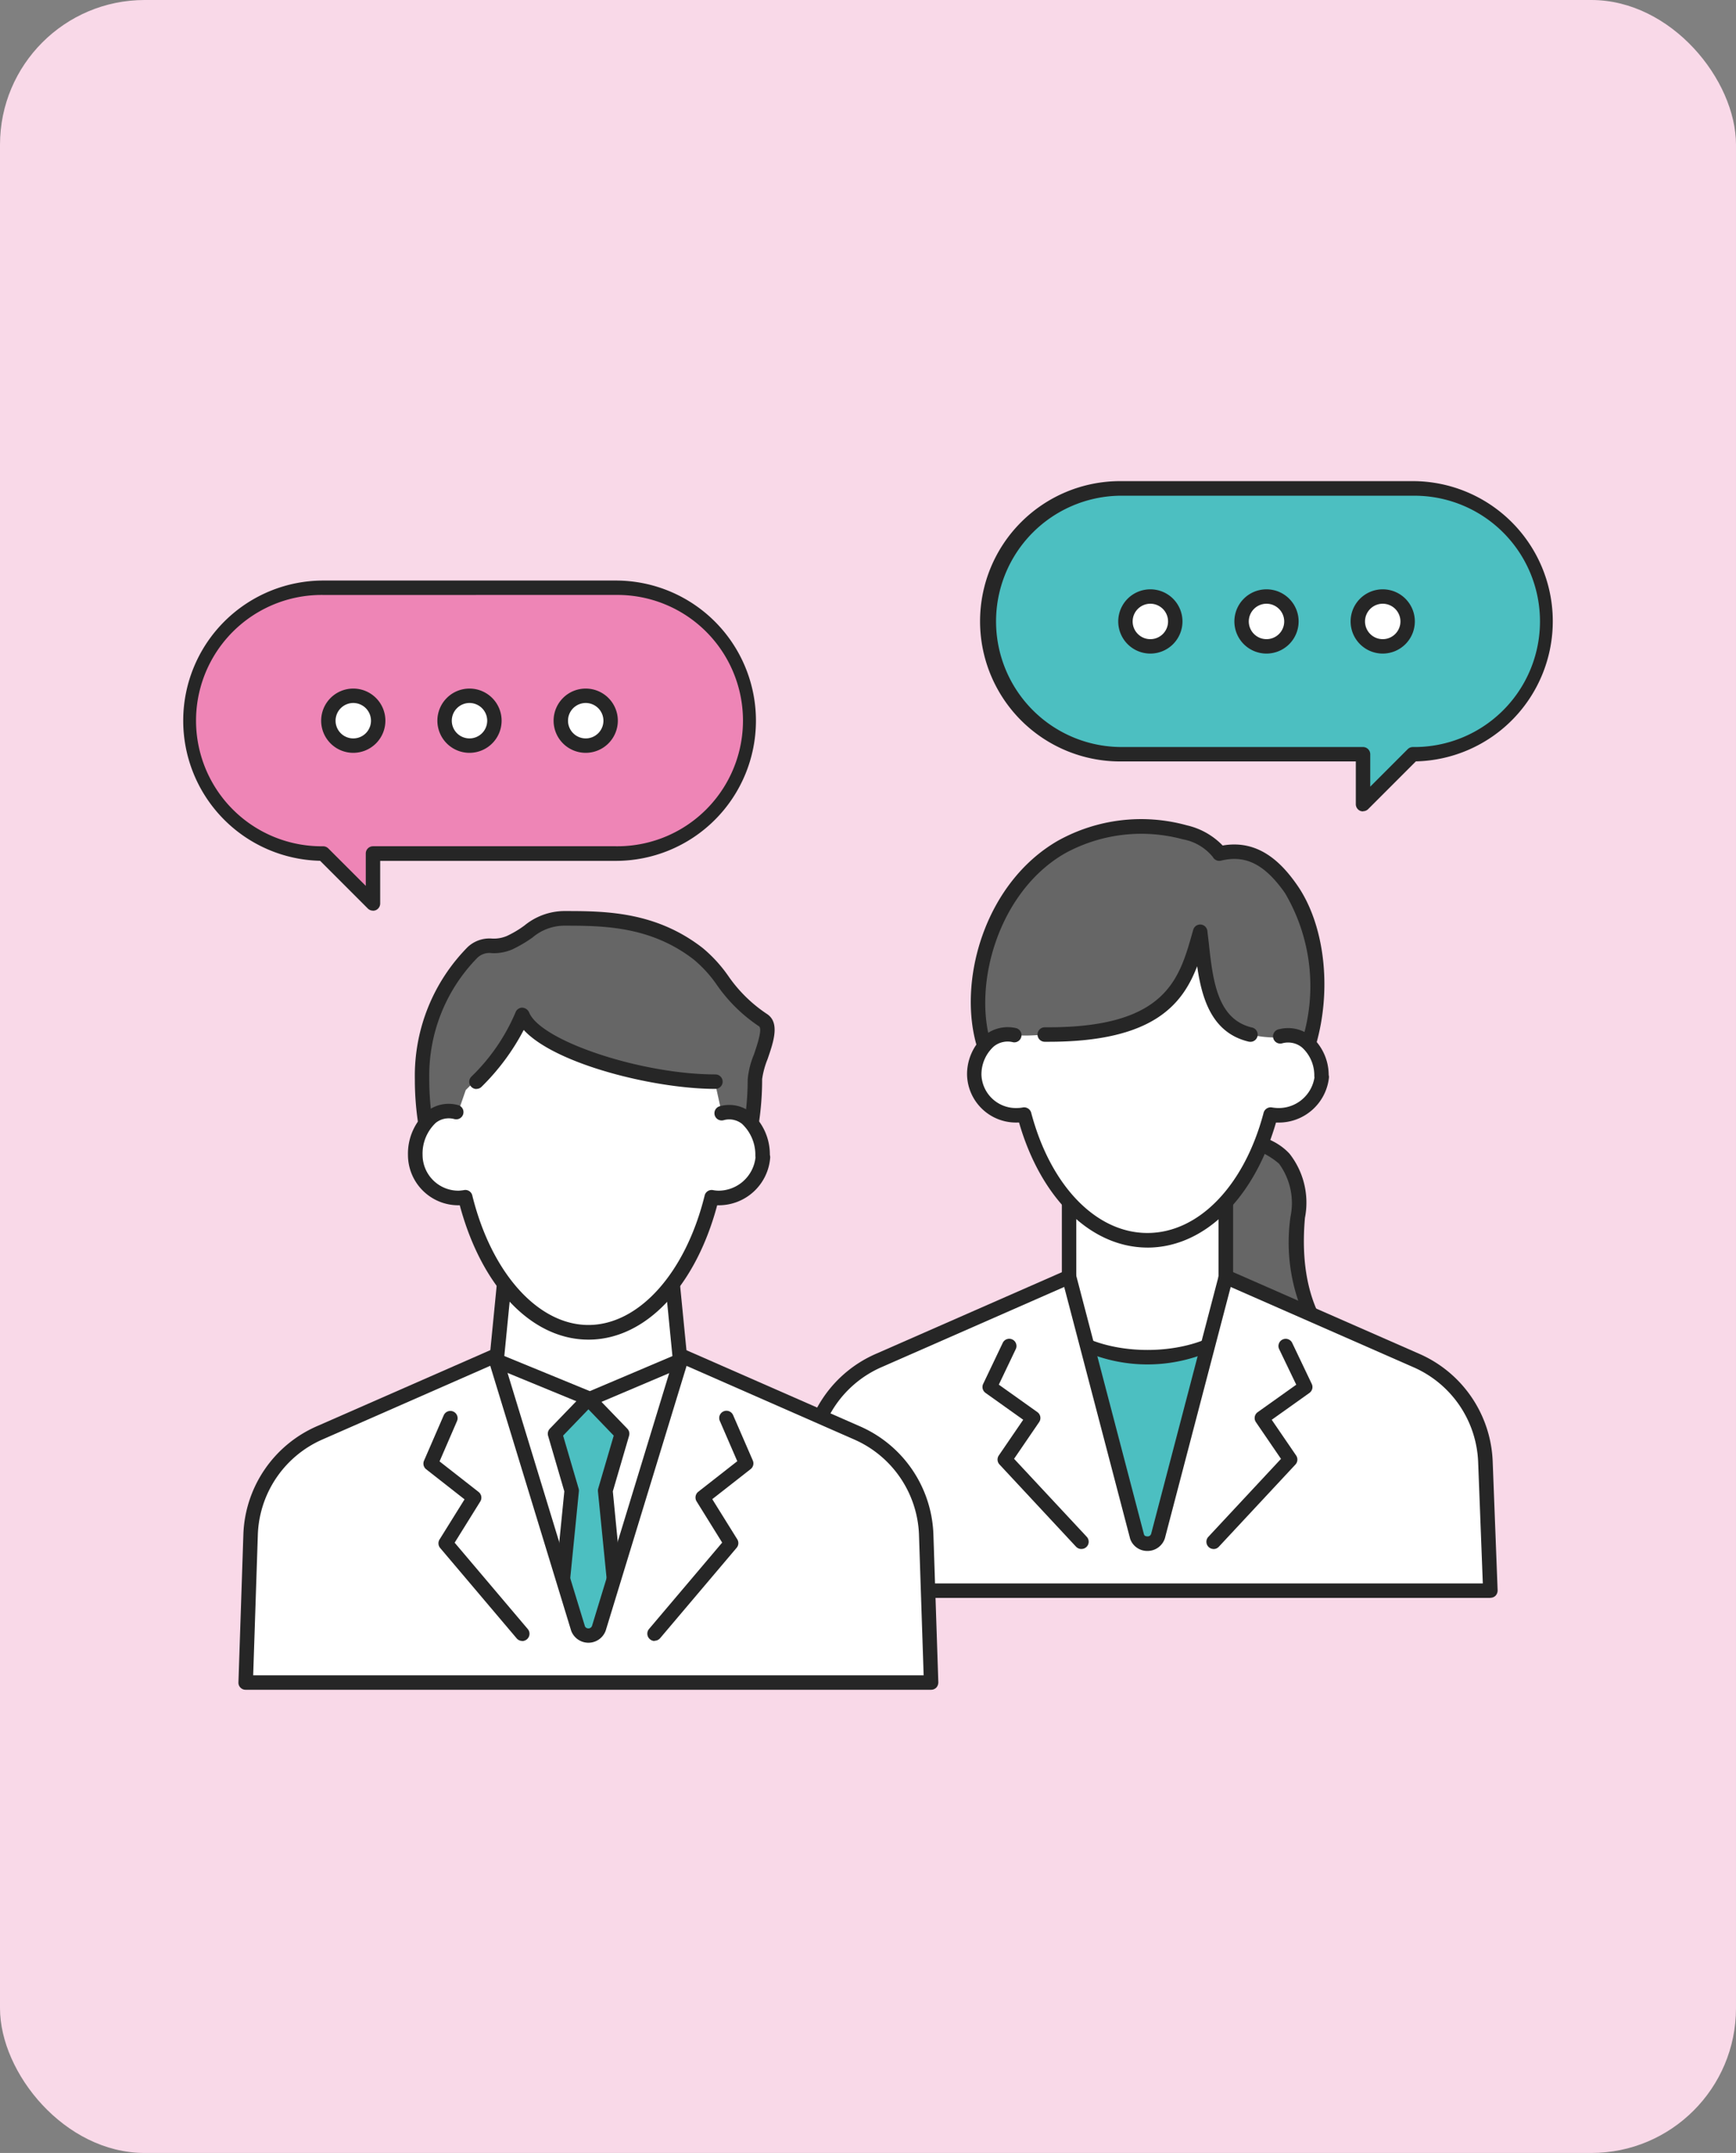 <svg xmlns="http://www.w3.org/2000/svg" width="96" height="119" viewBox="0 0 96 119">
  <rect x="0" y="0" width="96" height="119" fill="#808080" stroke="none"/>
  <g id="グループ_78" data-name="グループ 78" transform="translate(-96 -656)">
    <rect id="長方形_55" data-name="長方形 55" width="96" height="119" rx="8" transform="translate(96 656)" fill="#f9d9e8"/>
    <g id="voice_banner" transform="translate(96 680)">
      <g id="illust">
        <rect id="長方形_9273" data-name="長方形 9273" width="96" height="72" fill="none"/>
        <path id="パス_80629" data-name="パス 80629" d="M45.46,17.68H29.274a7.344,7.344,0,0,0-7.344,7.344h0a7.344,7.344,0,0,0,7.344,7.344l2.755,2.755V32.368H45.46A7.344,7.344,0,0,0,52.8,25.024h0A7.344,7.344,0,0,0,45.46,17.68Z" transform="translate(-11.404 -9.194)" fill="#ee85b6"/>
        <path id="パス_80630" data-name="パス 80630" d="M31.592,35.095a.4.4,0,0,1-.283-.115l-2.64-2.64a7.746,7.746,0,0,1,.168-15.49H45.023a7.747,7.747,0,1,1,0,15.494H31.991V34.7a.4.4,0,0,1-.245.37.416.416,0,0,1-.154.029ZM28.837,17.647a6.946,6.946,0,1,0,0,13.891.416.416,0,0,1,.283.115l2.074,2.074v-1.79a.4.4,0,0,1,.4-.4h13.43a6.946,6.946,0,1,0,0-13.891Z" transform="translate(-10.967 -8.762)" fill="#262626"/>
        <circle id="楕円形_3616" data-name="楕円形 3616" cx="1.378" cy="1.378" r="1.378" transform="translate(18.158 14.453)" fill="#fff"/>
        <path id="パス_80631" data-name="パス 80631" d="M38.776,32.842a1.776,1.776,0,1,1,1.776-1.776A1.778,1.778,0,0,1,38.776,32.842Zm0-2.755a.979.979,0,1,0,.979.979A.98.98,0,0,0,38.776,30.087Z" transform="translate(-19.24 -15.231)" fill="#262626"/>
        <circle id="楕円形_3617" data-name="楕円形 3617" cx="1.378" cy="1.378" r="1.378" transform="translate(24.586 14.453)" fill="#fff"/>
        <path id="パス_80632" data-name="パス 80632" d="M52.166,32.842a1.776,1.776,0,1,1,1.776-1.776A1.778,1.778,0,0,1,52.166,32.842Zm0-2.755a.979.979,0,1,0,.979.979A.98.98,0,0,0,52.166,30.087Z" transform="translate(-26.203 -15.231)" fill="#262626"/>
        <circle id="楕円形_3618" data-name="楕円形 3618" cx="1.378" cy="1.378" r="1.378" transform="translate(31.013 14.453)" fill="#fff"/>
        <path id="パス_80633" data-name="パス 80633" d="M65.556,32.842a1.776,1.776,0,1,1,1.776-1.776A1.778,1.778,0,0,1,65.556,32.842Zm0-2.755a.979.979,0,1,0,.979.979A.98.98,0,0,0,65.556,30.087Z" transform="translate(-33.166 -15.231)" fill="#262626"/>
        <path id="パス_80634" data-name="パス 80634" d="M137.28,6.25H121.094a7.344,7.344,0,1,0,0,14.688h13.43v2.755l2.755-2.755a7.344,7.344,0,0,0,0-14.688Z" transform="translate(-59.15 -3.25)" fill="#4cbfc1"/>
        <path id="パス_80635" data-name="パス 80635" d="M134.088,23.66a.416.416,0,0,1-.154-.029.4.4,0,0,1-.245-.37V20.9H120.657a7.747,7.747,0,0,1,0-15.494h16.186a7.746,7.746,0,0,1,.168,15.49l-2.64,2.64a.4.4,0,0,1-.283.115ZM120.657,6.212a6.946,6.946,0,0,0,0,13.891h13.43a.4.4,0,0,1,.4.4v1.79l2.074-2.074a.4.4,0,0,1,.283-.115,6.946,6.946,0,1,0,0-13.891Z" transform="translate(-58.713 -2.813)" fill="#262626"/>
        <circle id="楕円形_3619" data-name="楕円形 3619" cx="1.378" cy="1.378" r="1.378" transform="translate(62.232 8.966)" fill="#fff"/>
        <path id="パス_80636" data-name="パス 80636" d="M130.6,21.412a1.776,1.776,0,1,1,1.776-1.776A1.778,1.778,0,0,1,130.6,21.412Zm0-2.755a.979.979,0,1,0,.979.979A.98.98,0,0,0,130.6,18.657Z" transform="translate(-66.986 -9.287)" fill="#262626"/>
        <circle id="楕円形_3620" data-name="楕円形 3620" cx="1.378" cy="1.378" r="1.378" transform="translate(68.659 8.966)" fill="#fff"/>
        <path id="パス_80637" data-name="パス 80637" d="M143.986,21.412a1.776,1.776,0,1,1,1.776-1.776A1.778,1.778,0,0,1,143.986,21.412Zm0-2.755a.979.979,0,1,0,.979.979A.98.98,0,0,0,143.986,18.657Z" transform="translate(-73.949 -9.287)" fill="#262626"/>
        <circle id="楕円形_3621" data-name="楕円形 3621" cx="1.378" cy="1.378" r="1.378" transform="translate(75.086 8.966)" fill="#fff"/>
        <path id="パス_80638" data-name="パス 80638" d="M157.376,21.412a1.776,1.776,0,1,1,1.776-1.776A1.778,1.778,0,0,1,157.376,21.412Zm0-2.755a.979.979,0,1,0,.979.979A.98.98,0,0,0,157.376,18.657Z" transform="translate(-80.912 -9.287)" fill="#262626"/>
        <path id="パス_80639" data-name="パス 80639" d="M137.484,81c3.8,0,4.762,1.646,4.517,4.4-.182,2.035-.1,5.242,2.213,7.512l-9.144-2.674V82.8Z" transform="translate(-70.236 -42.12)" fill="#666"/>
        <path id="パス_80640" data-name="パス 80640" d="M143.782,92.88a.41.41,0,0,1-.11-.014l-9.144-2.674a.4.4,0,0,1-.288-.384v-7.43a.4.4,0,0,1,.158-.322l2.414-1.8a.392.392,0,0,1,.24-.082c1.944,0,3.274.422,4.066,1.286a4.377,4.377,0,0,1,.85,3.542c-.278,3.13.422,5.549,2.093,7.2a.4.4,0,0,1-.283.686Zm-8.741-3.374,7.579,2.218a10.024,10.024,0,0,1-1.45-6.792A3.681,3.681,0,0,0,140.528,82a4.45,4.45,0,0,0-3.341-1.027l-2.146,1.6v6.931Z" transform="translate(-69.805 -41.688)" fill="#262626"/>
        <rect id="長方形_9274" data-name="長方形 9274" width="8.669" height="23.822" transform="translate(59.122 38.88)" fill="#fff"/>
        <path id="パス_80641" data-name="パス 80641" d="M131.407,104.789h-8.669a.4.4,0,0,1-.4-.4V80.568a.4.4,0,0,1,.4-.4h8.669a.4.4,0,0,1,.4.4v23.822A.4.4,0,0,1,131.407,104.789Zm-8.27-.8H131V80.972h-7.867Z" transform="translate(-63.617 -41.688)" fill="#262626"/>
        <path id="パス_80642" data-name="パス 80642" d="M131.746,100.24c0,1.6-2.438,2.894-5.453,2.894s-5.453-1.3-5.453-2.894v14.587h10.9V100.24Z" transform="translate(-62.837 -52.125)" fill="#4cbfc1"/>
        <path id="パス_80643" data-name="パス 80643" d="M131.309,114.794h-10.9a.4.4,0,0,1-.4-.4V99.808a.4.4,0,0,1,.8,0c0,1.354,2.314,2.5,5.05,2.5s5.05-1.142,5.05-2.5a.4.4,0,1,1,.8,0V114.4a.4.4,0,0,1-.4.4Zm-10.5-.8h10.1V101.5a8.733,8.733,0,0,1-10.1,0V114Z" transform="translate(-62.405 -51.693)" fill="#262626"/>
        <path id="パス_80644" data-name="パス 80644" d="M92.974,107.225l-.274,7.147h37.925l-.274-7.147a6.342,6.342,0,0,0-3.83-5.578L115.994,97.03l-3.758,14.347a.615.615,0,0,1-1.152,0L107.326,97.03,96.8,101.648a6.344,6.344,0,0,0-3.83,5.578Z" transform="translate(-48.204 -50.456)" fill="#fff"/>
        <path id="パス_80645" data-name="パス 80645" d="M130.183,114.347H92.258a.4.4,0,0,1-.288-.12.387.387,0,0,1-.11-.293l.274-7.147a6.782,6.782,0,0,1,4.066-5.928l10.526-4.618a.41.41,0,0,1,.336,0,.4.4,0,0,1,.211.259l3.758,14.347c.034.091.144.1.192.1a.2.2,0,0,0,.2-.134l3.749-14.314a.4.4,0,0,1,.547-.264l10.526,4.618a6.773,6.773,0,0,1,4.066,5.928l.274,7.147a.427.427,0,0,1-.11.293.4.4,0,0,1-.288.12Zm-37.507-.8h37.09l-.259-6.734a5.973,5.973,0,0,0-3.59-5.222l-10.094-4.43-3.638,13.891a1.009,1.009,0,0,1-.965.7,1,1,0,0,1-.955-.667l-3.648-13.925-10.094,4.43a5.978,5.978,0,0,0-3.59,5.222h0l-.259,6.734Zm-.139-6.749Z" transform="translate(-47.767 -50.027)" fill="#262626"/>
        <path id="パス_80646" data-name="パス 80646" d="M118.658,115.764a.407.407,0,0,1-.293-.125l-4.234-4.546a.4.4,0,0,1-.038-.5l1.349-1.973-2.083-1.483a.4.4,0,0,1-.13-.5l1.09-2.285a.4.4,0,0,1,.72.346l-.946,1.982,2.131,1.517a.4.4,0,0,1,.1.552l-1.387,2.03,4.018,4.31a.4.4,0,0,1-.019.566.392.392,0,0,1-.274.106Z" transform="translate(-58.859 -54.147)" fill="#262626"/>
        <path id="パス_80647" data-name="パス 80647" d="M139.384,115.764a.4.4,0,0,1-.293-.672l4.018-4.31-1.387-2.03a.4.4,0,0,1,.1-.552l2.131-1.517L143,104.7a.4.4,0,0,1,.72-.346l1.09,2.285a.4.4,0,0,1-.13.5l-2.083,1.483,1.349,1.973a.4.4,0,0,1-.038.5l-4.238,4.546a.389.389,0,0,1-.293.125Z" transform="translate(-72.271 -54.147)" fill="#262626"/>
        <path id="パス_80648" data-name="パス 80648" d="M131.449,58.976a2.472,2.472,0,0,0-.835-1.9h.149a10.485,10.485,0,0,0-1.022-8.462c-1.094-1.555-2.28-2.357-3.955-1.944-.691-1.33-5.189-2.41-8.741-.36-3.854,2.227-5.342,7.531-4.267,10.982h0a2.611,2.611,0,0,0-.562,1.622,2.305,2.305,0,0,0,2.386,2.218,3.276,3.276,0,0,0,.379-.034c1.075,4.066,3.72,6.946,6.816,6.946s5.741-2.88,6.816-6.946a2.541,2.541,0,0,0,.384.038,2.4,2.4,0,0,0,2.448-2.126l-.019-.034Z" transform="translate(-58.354 -23.489)" fill="#fff"/>
        <path id="パス_80649" data-name="パス 80649" d="M116.61,56.659c7.133.067,7.834-2.534,8.6-5.683.269,2.554.336,5,2.755,5.683a5.579,5.579,0,0,0,2.2.1c.418-.024.907-.1,1.066-.37.7-3.034.365-5.822-1.018-7.786-1.094-1.555-2.28-2.357-3.955-1.944-.691-1.33-5.189-2.414-8.736-.36-3.643,2.112-4.819,6.432-4.267,10.09.226.662,1.018.206,1.694.312a8.87,8.87,0,0,0,1.656-.048Z" transform="translate(-58.828 -23.482)" fill="#666"/>
        <path id="パス_80650" data-name="パス 80650" d="M121.4,80.466c-3.13,0-5.894-2.7-7.109-6.912H114.2a2.708,2.708,0,0,1-2.784-2.616,2.86,2.86,0,0,1,.979-2.208,2.024,2.024,0,0,1,1.752-.389.4.4,0,0,1-.173.778,1.221,1.221,0,0,0-1.08.23,2.084,2.084,0,0,0-.682,1.584,1.907,1.907,0,0,0,1.982,1.819,1.782,1.782,0,0,0,.322-.034.407.407,0,0,1,.446.293c1.066,4.037,3.59,6.648,6.427,6.648s5.362-2.611,6.427-6.648a.405.405,0,0,1,.446-.293,2.428,2.428,0,0,0,.326.034,2,2,0,0,0,2.04-1.694.371.371,0,0,1-.01-.072,2.084,2.084,0,0,0-.682-1.584,1.221,1.221,0,0,0-1.08-.23.4.4,0,1,1-.173-.778,2.009,2.009,0,0,1,1.752.389,2.852,2.852,0,0,1,.979,2.141.428.428,0,0,1,.014.154,2.788,2.788,0,0,1-2.846,2.477H128.5c-1.214,4.21-3.979,6.912-7.109,6.912Z" transform="translate(-57.938 -35.509)" fill="#262626"/>
        <path id="パス_80651" data-name="パス 80651" d="M131.3,62.939a.326.326,0,0,1-.1-.01c-2.011-.485-2.573-2.342-2.837-4.166-.84,2.194-2.525,4.176-8.222,4.176h-.206a.4.4,0,0,1,0-.8h.2c6.494,0,7.238-2.654,7.963-5.222l.048-.168a.4.4,0,0,1,.782.062c.024.216.053.437.077.658.226,2.074.466,4.219,2.381,4.68a.4.4,0,0,1-.1.792Z" transform="translate(-62.161 -29.358)" fill="#262626"/>
        <path id="パス_80652" data-name="パス 80652" d="M112.589,57.253a.4.4,0,0,1-.384-.283c-1.133-3.634.384-9.1,4.445-11.448a9.47,9.47,0,0,1,7.147-.854,3.979,3.979,0,0,1,1.973,1.114c2.05-.36,3.317,1.046,4.1,2.16,1.522,2.16,1.954,5.7,1.075,8.8a.4.4,0,0,1-.773-.216,10.116,10.116,0,0,0-.96-8.122c-1.118-1.589-2.174-2.117-3.533-1.786a.4.4,0,0,1-.451-.2,2.769,2.769,0,0,0-1.661-.979,8.788,8.788,0,0,0-6.523.778c-3.677,2.122-5.1,7.243-4.085,10.517a.4.4,0,0,1-.264.5.349.349,0,0,1-.12.019Z" transform="translate(-58.157 -23.048)" fill="#262626"/>
        <path id="パス_80653" data-name="パス 80653" d="M56.92,101.813l.408-4H66.87l.4,4-1.1,18.048H57.894Z" transform="translate(-29.598 -50.861)" fill="#fff"/>
        <path id="パス_80654" data-name="パス 80654" d="M77.45,101.783a.4.4,0,0,1-.4-.36l-.394-4.008a.4.4,0,1,1,.8-.077l.394,4.008a.4.4,0,0,1-.36.437Z" transform="translate(-39.861 -50.428)" fill="#262626"/>
        <path id="パス_80655" data-name="パス 80655" d="M56.827,101.782h-.038a.4.4,0,0,1-.36-.437l.394-4.008a.394.394,0,0,1,.437-.36.4.4,0,0,1,.36.437l-.394,4.008a.4.4,0,0,1-.4.36Z" transform="translate(-29.342 -50.427)" fill="#262626"/>
        <path id="パス_80656" data-name="パス 80656" d="M61.967,108.771a.416.416,0,0,1-.154-.029l-5.122-2.107A.4.4,0,0,1,57,105.9l4.968,2.04,4.814-2.04a.4.4,0,0,1,.312.734l-4.968,2.107a.424.424,0,0,1-.158.034Z" transform="translate(-29.351 -55.049)" fill="#262626"/>
        <path id="パス_80657" data-name="パス 80657" d="M65.783,111.08,67.631,113l-.926,3.154.926,9.3h-3.7l.926-9.3L63.93,113Z" transform="translate(-33.244 -57.762)" fill="#4cbfc1"/>
        <path id="パス_80658" data-name="パス 80658" d="M67.2,125.438H63.5a.406.406,0,0,1-.3-.13.4.4,0,0,1-.1-.307l.917-9.23-.9-3.077a.409.409,0,0,1,.1-.389l1.853-1.92a.418.418,0,0,1,.576,0l1.853,1.92a.4.4,0,0,1,.1.389l-.9,3.077L67.6,125a.4.4,0,0,1-.1.307.407.407,0,0,1-.3.13Zm-3.259-.8h2.818l-.883-8.866a.419.419,0,0,1,.014-.154l.859-2.928-1.4-1.454-1.4,1.454.859,2.928a.409.409,0,0,1,.014.154l-.883,8.866Z" transform="translate(-32.81 -57.34)" fill="#262626"/>
        <path id="パス_80659" data-name="パス 80659" d="M28.574,115.976,28.3,124.2H66.206l-.274-8.227a6.338,6.338,0,0,0-3.826-5.573L52.43,106.16l-4.6,15.053a.615.615,0,0,1-1.152,0l-4.6-15.053L32.4,110.4a6.338,6.338,0,0,0-3.826,5.573Z" transform="translate(-14.716 -55.203)" fill="#fff"/>
        <path id="パス_80660" data-name="パス 80660" d="M65.774,124.162H27.868a.4.4,0,0,1-.288-.12.387.387,0,0,1-.11-.293l.274-8.227a6.781,6.781,0,0,1,4.066-5.928l9.677-4.243a.4.4,0,0,1,.542.245l4.6,15.053a.2.2,0,0,0,.192.12.208.208,0,0,0,.2-.134L51.614,105.6a.379.379,0,0,1,.216-.245.388.388,0,0,1,.326,0l9.677,4.243a6.775,6.775,0,0,1,4.066,5.923l.274,8.227a.436.436,0,0,1-.11.293.4.4,0,0,1-.288.12Zm-37.493-.8h37.08l-.259-7.814a5.987,5.987,0,0,0-3.586-5.222l-9.264-4.066-4.469,14.621a1.017,1.017,0,0,1-1.915.014l-4.474-14.64-9.264,4.066a5.968,5.968,0,0,0-3.586,5.222h0l-.259,7.814Zm-.139-7.829Z" transform="translate(-14.284 -54.764)" fill="#262626"/>
        <path id="パス_80661" data-name="パス 80661" d="M48.474,67H48.4a15.751,15.751,0,0,1-.178-2.362h0a9.71,9.71,0,0,1,2.794-7.008c.72-.643,1.147-.139,2.05-.538,1.162-.514,1.618-1.339,2.981-1.339,2.419,0,5.011.062,7.459,1.963,1.286,1,1.666,2.434,3.571,3.662.744.48-.442,2.414-.442,3.264A15.8,15.8,0,0,1,66.45,67h-.082a2.856,2.856,0,0,1,.682,1.891l.019.038a2.4,2.4,0,0,1-2.832,2.246c-1.075,4.368-3.715,7.464-6.816,7.464s-5.736-3.1-6.811-7.464a2.474,2.474,0,0,1-.379.038,2.38,2.38,0,0,1-2.381-2.381,2.883,2.883,0,0,1,.629-1.829Z" transform="translate(-24.882 -28.99)" fill="#fff"/>
        <path id="パス_80662" data-name="パス 80662" d="M48.869,67h-.077a15.751,15.751,0,0,1-.178-2.362h0A9.71,9.71,0,0,1,51.4,57.627c.72-.643,1.147-.139,2.05-.538,1.162-.514,1.618-1.339,2.981-1.339,2.419,0,5.011.062,7.459,1.963,1.286,1,1.666,2.434,3.571,3.662.744.48-.442,2.414-.442,3.264A15.8,15.8,0,0,1,66.845,67h-.082a1.488,1.488,0,0,0-1.574-.48l-.355-1.613c-3.562-.1-9.643-1.91-10.786-3.528a18.259,18.259,0,0,1-3.014,3.859l-.461,1.33c-.768-.461-1.709.432-1.709.432Z" transform="translate(-25.277 -28.99)" fill="#666"/>
        <path id="パス_80663" data-name="パス 80663" d="M54.248,125.189a.409.409,0,0,1-.307-.139l-4.234-5a.4.4,0,0,1-.034-.47l1.382-2.218L48.934,115.7a.4.4,0,0,1-.12-.475l1.09-2.51a.4.4,0,1,1,.734.322l-.965,2.227,2.16,1.69a.4.4,0,0,1,.091.528l-1.416,2.275,4.046,4.776a.4.4,0,0,1-.048.562.413.413,0,0,1-.259.1Z" transform="translate(-25.366 -58.489)" fill="#262626"/>
        <path id="パス_80664" data-name="パス 80664" d="M74.977,125.181a.387.387,0,0,1-.259-.1.4.4,0,0,1-.048-.562l4.046-4.776-1.416-2.28a.408.408,0,0,1,.091-.528l2.16-1.69-.965-2.227a.4.4,0,1,1,.734-.322l1.09,2.51a.4.4,0,0,1-.12.475l-2.122,1.661,1.382,2.218a.4.4,0,0,1-.034.47l-4.234,5a.409.409,0,0,1-.307.139Z" transform="translate(-38.78 -58.48)" fill="#262626"/>
        <path id="パス_80665" data-name="パス 80665" d="M56.979,90.144c-3.134,0-5.9-2.9-7.114-7.426h-.082A2.786,2.786,0,0,1,47,79.934a3.121,3.121,0,0,1,1.042-2.4,1.928,1.928,0,0,1,1.7-.36.4.4,0,1,1-.182.778,1.155,1.155,0,0,0-1.018.206,2.332,2.332,0,0,0-.734,1.771,1.983,1.983,0,0,0,1.982,1.982,2.287,2.287,0,0,0,.317-.034.393.393,0,0,1,.451.3c1.056,4.282,3.634,7.157,6.422,7.157s5.371-2.875,6.427-7.157a.4.4,0,0,1,.451-.3,1.782,1.782,0,0,0,.322.034,2.065,2.065,0,0,0,2.04-1.848.5.5,0,0,1-.01-.072,2.349,2.349,0,0,0-.734-1.771,1.137,1.137,0,0,0-1.018-.206.4.4,0,1,1-.182-.778,1.931,1.931,0,0,1,1.7.36,3.091,3.091,0,0,1,1.037,2.333.576.576,0,0,1,.019.149,2.853,2.853,0,0,1-2.846,2.64H64.1c-1.21,4.522-3.979,7.426-7.114,7.426Z" transform="translate(-24.44 -40.099)" fill="#262626"/>
        <path id="パス_80666" data-name="パス 80666" d="M66.424,66.963h-.058a.4.4,0,0,1-.341-.451,15.4,15.4,0,0,0,.173-2.3,4.671,4.671,0,0,1,.341-1.358c.158-.466.494-1.43.283-1.57a8.721,8.721,0,0,1-2.338-2.3A6.923,6.923,0,0,0,63.222,57.6c-2.419-1.877-5.078-1.877-7.214-1.877a2.735,2.735,0,0,0-1.709.653,7.2,7.2,0,0,1-1.109.653,2.551,2.551,0,0,1-1.142.211.958.958,0,0,0-.8.259,9.287,9.287,0,0,0-2.659,6.643c0,.024,0,.043,0,.067a15.44,15.44,0,0,0,.173,2.3.4.4,0,0,1-.792.11,16.081,16.081,0,0,1-.178-2.347c0-.024,0-.043,0-.067A10.121,10.121,0,0,1,50.718,56.9a1.762,1.762,0,0,1,1.334-.466,1.835,1.835,0,0,0,.821-.139,5.611,5.611,0,0,0,.979-.581,3.518,3.518,0,0,1,2.16-.8c2.256,0,5.069,0,7.7,2.045A7.816,7.816,0,0,1,65.123,58.5,7.89,7.89,0,0,0,67.259,60.6c.739.475.365,1.55.038,2.5a4.657,4.657,0,0,0-.3,1.1,16.28,16.28,0,0,1-.178,2.419.4.4,0,0,1-.394.341Z" transform="translate(-24.851 -28.558)" fill="#262626"/>
        <path id="パス_80667" data-name="パス 80667" d="M54.456,70.533a.4.4,0,0,1-.278-.686A10.781,10.781,0,0,0,56.616,66.3a.4.4,0,0,1,.37-.264.446.446,0,0,1,.379.254c.614,1.574,6.2,3.437,10.306,3.437a.4.4,0,0,1,0,.8c-3.35,0-8.856-1.358-10.6-3.259a12.542,12.542,0,0,1-2.333,3.144.392.392,0,0,1-.278.115Z" transform="translate(-28.109 -34.341)" fill="#262626"/>
      </g>
    </g>
  </g>
</svg>
